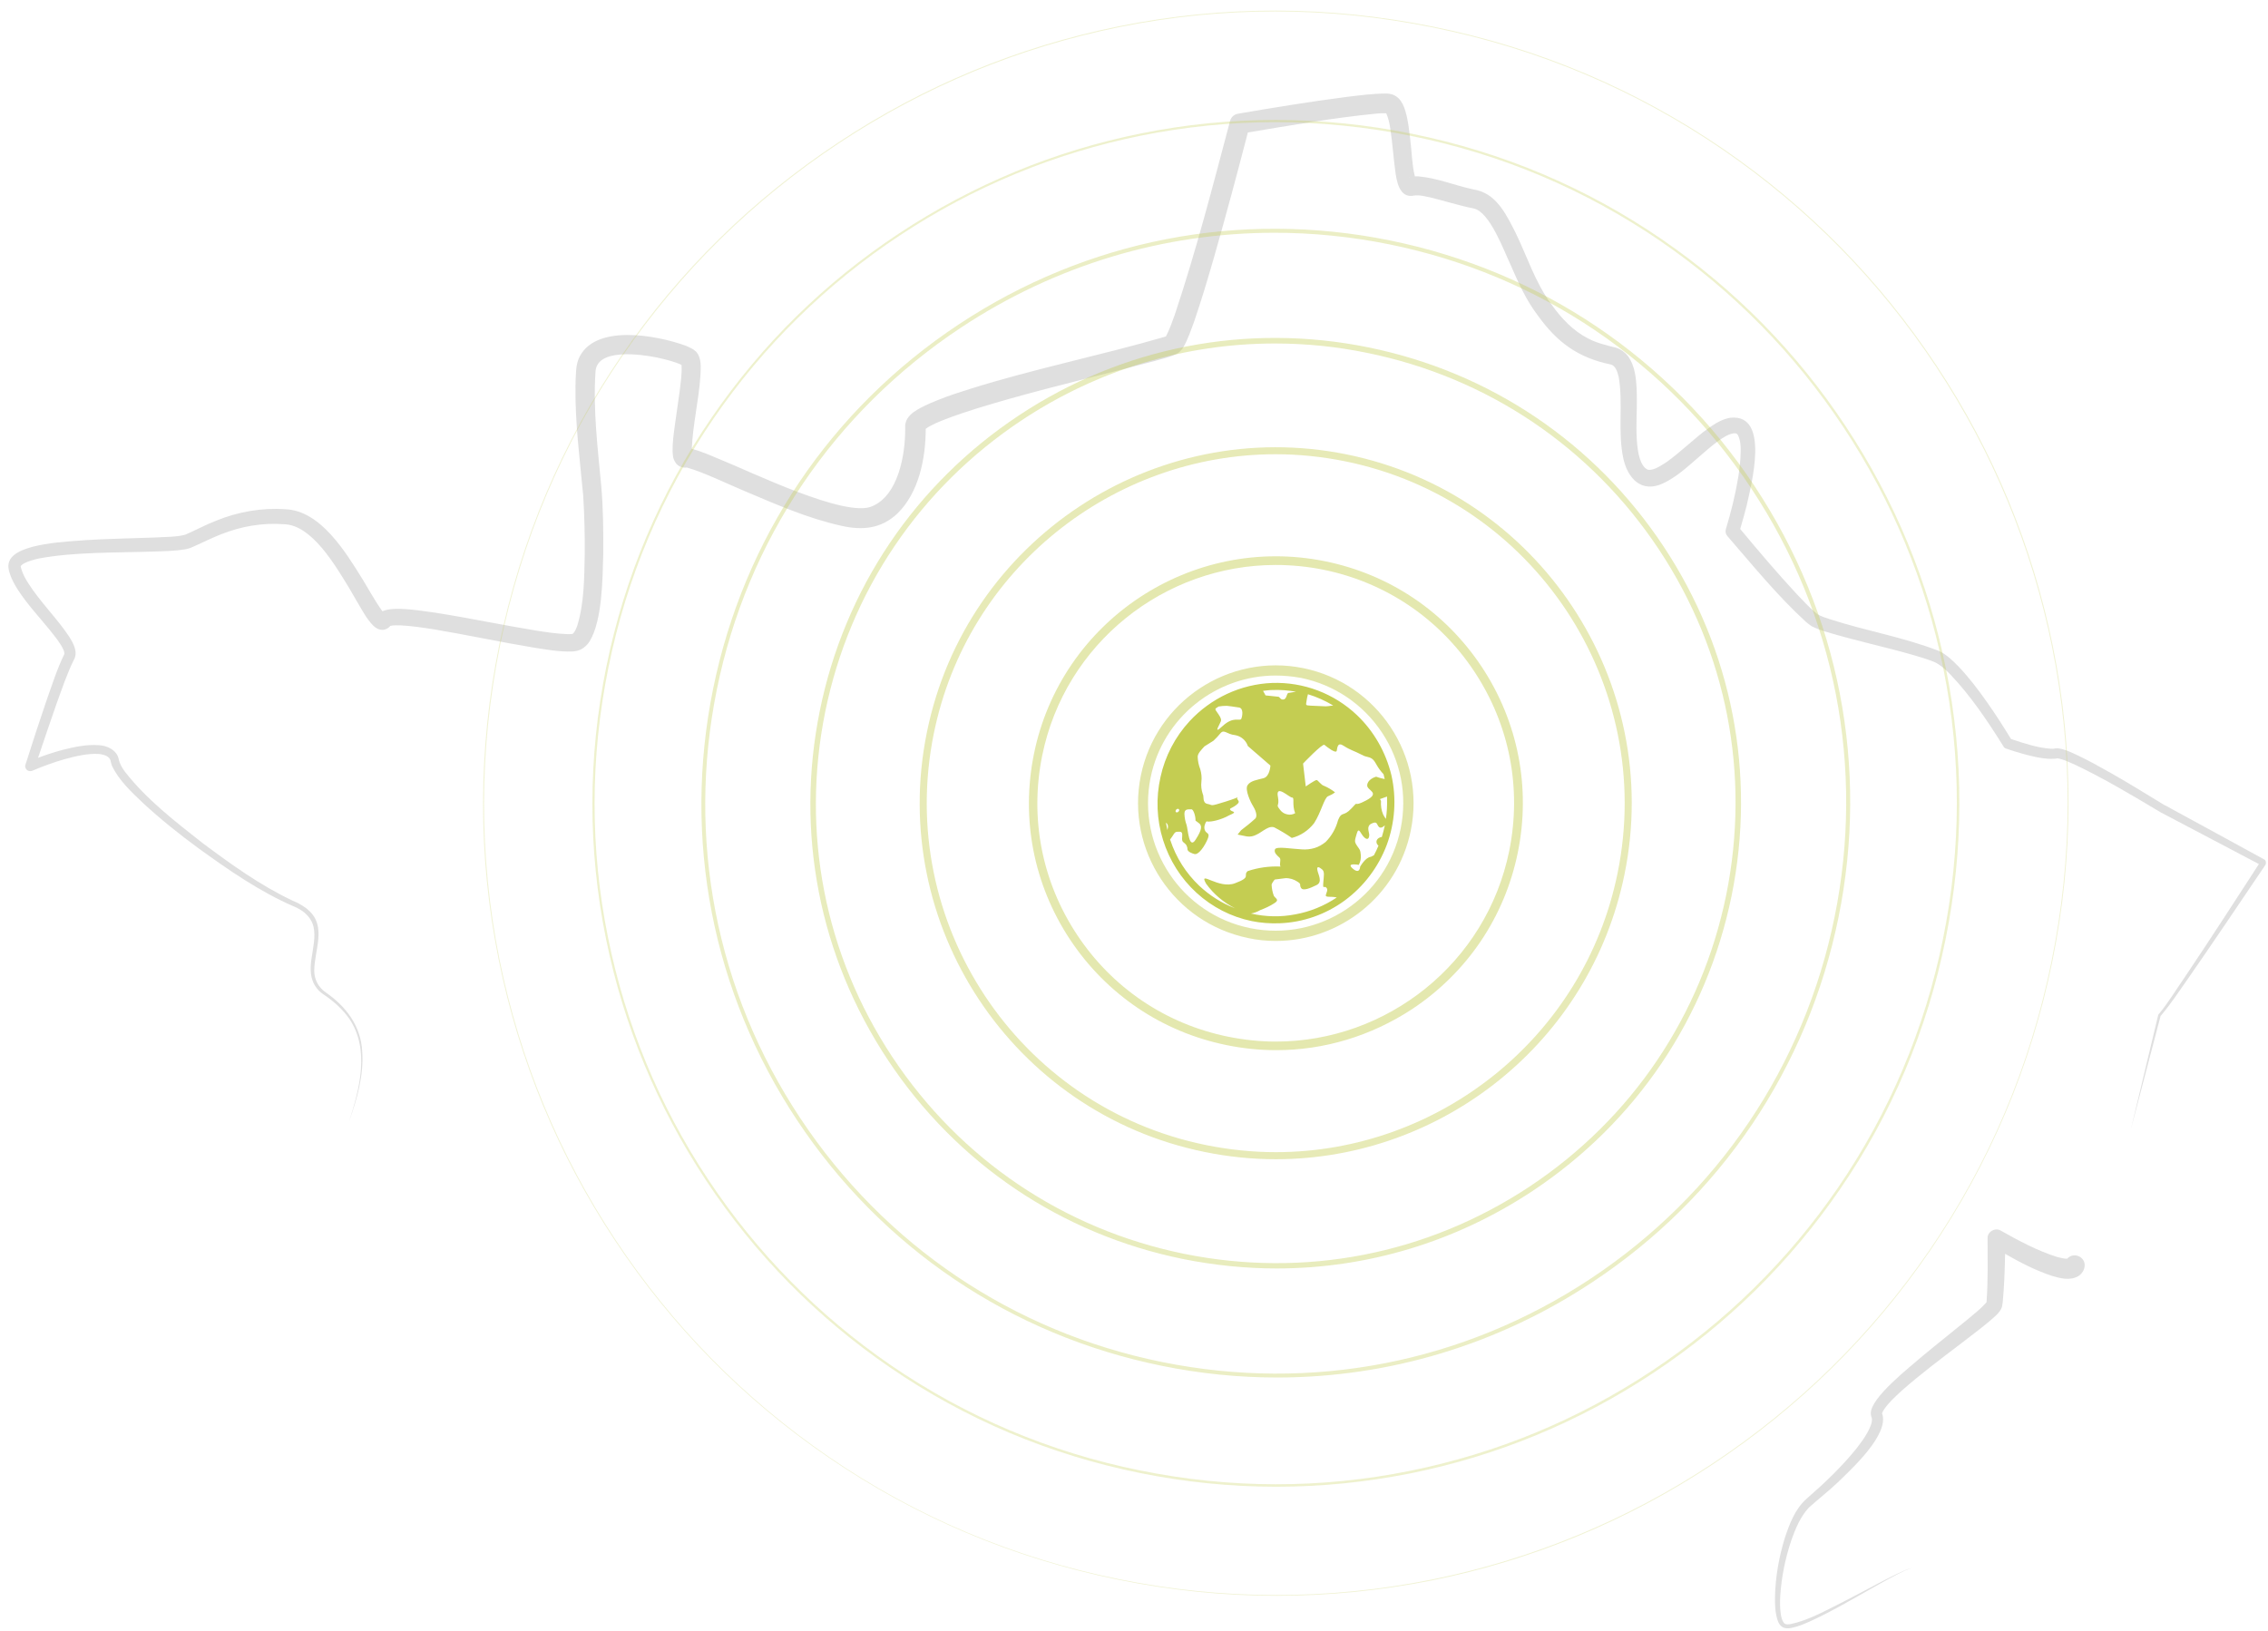 <?xml version="1.0" encoding="utf-8"?>
<!-- Generator: Adobe Illustrator 26.3.1, SVG Export Plug-In . SVG Version: 6.00 Build 0)  -->
<svg version="1.1" id="_x2014_ÎÓÈ_x5F_1" xmlns="http://www.w3.org/2000/svg" xmlns:xlink="http://www.w3.org/1999/xlink"
	 x="0px" y="0px" viewBox="0 0 1347.5 969.1" style="enable-background:new 0 0 1347.5 969.1;" xml:space="preserve">
<style type="text/css">
	.st0{fill:#DFDFDF;}
	.st1{opacity:0.5;fill:#C4CD52;}
	.st2{opacity:0.458;fill:#C4CD52;}
	.st3{opacity:0.417;fill:#C4CD52;}
	.st4{opacity:0.375;fill:#C4CD52;}
	.st5{opacity:0.333;fill:#C4CD52;}
	.st6{opacity:0.292;fill:#C4CD52;}
	.st7{opacity:0.25;fill:#C4CD52;}
	.st8{fill:#C4CD52;}
</style>
<g>
	<path class="st0" d="M1345.3,510.7c-14.4-7.8-40.6-22.3-55.5-30.3l-2.3-1.3l-1.2-0.6l-0.6-0.3c0,0-0.5-0.3-0.5-0.3
		c-10.5-6.4-21-12.9-31.8-19c-6.2-3.5-12.3-6.9-18.8-10c-4-1.8-7.7-3.8-12.2-4.3c-0.4,0-0.7,0-1.3,0.1l-0.4,0.1l-0.1,0l-0.2,0
		l-0.4,0.1c-0.1,0-0.3,0.1-0.5,0c0,0-1.1,0-1.1,0c-8-0.6-15.9-3.2-23.6-5.8c-4.5-7.4-9.2-14.7-14.2-21.8
		c-5.2-7.4-10.7-14.7-17.1-21.4c-3.5-3.5-6.7-6.8-11.5-9.1c-21-8.2-43.6-12-64.9-18.9c-2.6-0.8-4.8-1.6-7.1-2.8c0,0-1-0.8-1-0.8
		c-4.1-3.4-7.7-7.3-11.5-11.3c-11.6-12.5-22.7-25.6-33.6-38.7c1.4-4.6,2.6-9.1,3.8-13.7c2.8-12.6,14-54.6-9.4-52.4
		c-4.9,0.7-9.2,3.4-12.9,6c-4.7,3.3-8.9,7-13,10.5c-4.1,3.5-8.2,7-12.3,9.9c-2.1,1.4-4.2,2.7-6.2,3.6c-2,0.9-3.9,1.2-4.9,0.9
		c-9-4.1-6.3-31.5-6.5-40.5c0-5.5,0-11.2-1.2-17.2c-0.6-3.2-1.9-6.8-4.2-10c-1.8-2.2-4.3-4-7-4.8c-5.7-1.4-11.5-2.8-16.6-5.5
		c-9-4.6-15.9-12-21.8-20.3c-9.6-12.9-14.3-28.3-21.4-42.8c-4.8-9.4-10.6-21.8-22.1-24.8c-0.2-0.1-0.5-0.1-0.6-0.2l-0.5-0.1
		c0,0-1.9-0.4-1.9-0.4c-10.9-2.3-21.1-6.7-32.6-7.7c-0.4,0-0.8,0-1.3,0c0,0-0.3,0-0.7,0c-1.7-6.7-1.8-14.5-2.7-21.6
		c-0.7-5.8-1.2-11.3-2.9-17.1c-1.7-6-5-10.7-11.8-10.5c-7.8,0-15.6,1.1-23.2,2c-21.7,2.8-43.1,6.3-64.6,10c-2.2,0.4-4,2-4.6,4.3
		c-10.2,38.5-20.2,77.3-32.8,115c-1.6,4.4-3.2,9.1-5.3,13c-0.2,0.1-0.4,0.1-0.6,0.2c-38.2,11.1-77.6,19-115.8,31
		c-6.4,2-12.9,4.1-19.3,6.7c-3.2,1.3-6.4,2.6-9.8,4.4c-3,1.7-6,3.2-8.2,6.7c-0.6,0.8-1.4,3.5-1.2,4.8l0,0.3c0,0,0,0.6,0,0.6
		c0.1,15.4-4,39.6-19.6,46.2c-15.6,7.2-72.4-20.6-90.1-27.7c-5.6-2.3-11.2-4.9-17.1-6.4c0.6-14.3,4.1-28.5,5.1-43
		c0.2-4.8,1-10.9-2.6-14.8c-1.8-1.7-3.9-2.5-5.9-3.4c-17.1-6.3-55.2-13.6-64,8.1c-0.9,2.4-1.3,5.4-1.4,7.8c-0.1,2.6-0.3,5.2-0.3,7.8
		c-0.3,21.9,2.6,43.8,4.6,65.4c0.7,11.5,1,23.1,0.9,34.6c-0.3,14.3-0.3,29.3-4.5,42.8c-0.7,1.8-1.4,3.5-2.6,4.6
		c-0.5,0.2-2.3,0.2-3.2,0.2c-6.2-0.2-12.9-1.2-19.1-2.2c-19.6-3.2-39.4-7.4-59.1-10.5c-7.5-0.9-24.5-4.2-31.7-0.9
		c-2.4-3.2-4.6-7-6.7-10.4c0,0-5.1-8.6-5.1-8.6c-9.9-15.9-24.9-40.9-45.9-41.6c-13.9-1-28.2,1.5-41.1,6.8
		c-6.2,2.4-12.3,5.7-18.3,8.3c-5.4,1.5-12.6,1.3-18.4,1.7c-11.4,0.4-29,0.8-40.1,1.5c-10.6,0.9-41.5,1.7-46,12.4
		c-1.1,2.4-0.6,5.2,0.2,7.5c1.2,3.7,3,6.8,4.9,9.8c5.7,8.7,12.5,15.9,18.9,23.8c2.9,3.7,6.1,7.4,8,11.5c0.4,1,0.9,2.2,0.5,3
		c-4.3,8.8-7.2,18.2-10.5,27.4c-4.3,12.7-8.5,25.4-12.5,38.1c-0.2,0.6-0.2,1.4,0.1,2c0.6,1.5,2.4,2.2,3.9,1.6c6.3-2.7,13-5.1,19.6-7
		c6.4-1.7,13.4-3.4,19.9-3c3.1,0.3,6.8,1.3,7.2,4.6l0.2,0.8c0.2,0.5,0.3,1.1,0.5,1.6c4.2,8.8,11.6,15.6,18.4,22.1
		c10.5,9.7,21.6,18.6,33.1,27c18,13,36.4,25.8,56.8,34.6l1.2,0.5l1.1,0.6c0,0,1.1,0.6,1.1,0.6c3.9,2.3,7.1,5.9,8.1,10.4
		c2.6,12-6.5,25.8,2,36.5c1.1,1.5,2.6,2.7,4.1,3.7c5.8,3.9,11.1,8.6,15.1,14.3c12.3,18.1,6.2,41.8-0.1,61
		c4.7-13.2,8.8-27.3,7.8-41.5c-0.8-15.2-9.6-26.8-21.8-35.2c-4.2-2.9-6.7-7.6-6.7-12.8c0-12.2,7.7-26.5-3.7-36.2
		c-0.9-0.9-2.3-1.8-3.4-2.5l-1.2-0.7c0,0-1.2-0.7-1.2-0.7c-0.8-0.4-2.8-1.3-3.7-1.7c-19-9-36.3-21.5-53.2-34.1
		c-16.4-12.9-33.4-26-46.2-42.5c-1.7-2.4-3.1-4.7-3.6-7.5c-1.2-5.2-6.7-7.8-11.5-8.1c-7.6-0.6-14.7,1-21.9,2.8
		c-4.9,1.3-9.8,2.9-14.5,4.7c3.6-10.7,7.2-21.3,10.9-31.9c3.2-8.8,6.2-17.8,10.3-26.2c2.8-4.7-0.3-10-2.7-13.9
		c-7.4-11.1-17.2-20.6-24.3-31.7c-1.7-2.7-3.2-5.4-4-8.1c-0.2-0.7-0.4-1.3-0.5-1.9c0-0.2,0-0.2,0.1-0.3c0-0.2,0.9-1,2-1.6
		c2.3-1.2,5.4-2.1,8.4-2.8c21.8-4.1,46.9-3.4,69.1-4.2c6-0.2,12.1-0.3,18.1-1.3c0.8-0.2,1.6-0.3,2.4-0.6c0.3-0.1,0.7-0.2,0.9-0.3
		c6.3-2.7,12-5.7,18.2-8.1c11.9-4.7,24.6-6.9,37.3-5.9c16.5,0.4,30.4,24.5,38.4,37.5c0,0,5,8.6,5,8.6c2.9,4.8,5.3,9.7,9.4,14
		c0.2,0.2,0.5,0.4,0.8,0.7l0.5,0.4c0.1,0.1,0.3,0.2,0.6,0.4c0.9,0.6,1.7,0.9,2.9,1.1c2,0.3,4.2-0.7,5.5-2.3c2-0.5,4.1-0.3,6.3-0.3
		c6.2,0.3,12.8,1.3,19.3,2.3c19.8,3.3,39.2,7.5,59,10.8c7.8,1.2,15.5,2.7,23.6,2.4l0.8-0.1c0,0,0.9-0.1,0.9-0.1
		c3.6-0.4,6.7-3,8.5-5.8c7.6-12.5,7.7-37.3,8.1-51.9c0.1-13.5,0-27.1-1.2-40.6c-2.1-22.7-4.9-45-3.4-67.7c0.7-14,26.4-10.5,36.4-8.5
		c4.9,1.1,10.2,2.3,14.7,4.4c0.4,5.1-0.5,10.4-1.1,15.7c-0.9,6.5-1.9,13.1-2.8,19.8c-0.7,5.3-1.5,10.4-1.4,15.9
		c0.2,2.4,0,4.1,1.9,6.9c1.2,1.9,4.1,3.1,6.5,2.7c0,0,0.1,0,0.1,0c9.5,2.6,25,10.1,34.1,13.9c18.7,7.9,37.4,16.2,57.6,20.7
		c12.4,2.8,23.6,1.9,33.3-7.2c12.9-12.5,16.9-33.1,16.9-50.4c3.3-2.4,7.6-4.1,11.7-5.7c12.2-4.7,25-8.4,37.6-12
		c28.7-8.1,58.1-15,87.1-22.7c4.1-1.2,8.7-2.2,12.8-4.2c1.5-0.8,2.8-2.2,3.7-3.6c3-5.1,4.6-10.3,6.6-15.6
		c4.4-12.8,8.2-25.7,11.9-38.5c7-24.5,13.6-49.1,20-73.8c25.4-4.2,50.8-8.7,76.3-11.2c2-0.2,3.9-0.3,5.9-0.2c1.3,2.8,2,6.2,2.5,9.6
		c1.2,8,1.7,15.9,2.8,24.1c0.8,6.2,2.3,17.1,11.3,15.2l0.1,0l0.2,0l0.2-0.1c0,0,0.3,0,0.3,0c2.8-0.2,5.3,0.5,8.4,1.1
		c8.7,2.1,17.3,4.9,26.3,6.7c9.5,2.2,17.7,24.8,21.9,33.7c4.4,10.1,9.1,20.7,15.9,29.6c11.5,16.1,24,25.4,43.7,29.4
		c2.7,0.9,3.7,4.1,4.5,7.2c2.8,15.8-0.7,32.6,2.8,48.7c2.6,11.7,10.7,20.6,23.4,14.8c8-3.7,14.4-9.7,20.8-15.2
		c4.1-3.6,8.1-7.1,12.2-10.1c2.9-2,5.6-3.9,8.9-4.5c0.7-0.1,1.2-0.1,1.8,0.1c0.3,0.1,0.5,0.3,0.9,0.8c1.4,2.7,1.8,6,1.7,9.4
		c0,5-0.6,10.3-1.4,15.5c-1.7,10.4-4.3,20.9-7.4,31.1c-0.4,1.3-0.2,2.8,0.8,4c15.2,17.5,29.8,35.6,47,51.3c1,0.9,2.1,1.6,3.2,2.4
		c2.7,1.4,5.9,2.5,8.6,3.3c17.4,5.3,34.8,8.9,52.1,13.9c4.1,1.2,8.4,2.5,12.3,4.1c3.4,1.6,6.9,4.7,9.5,7.5
		c12.1,12.7,22.2,27.8,31.5,42.7c0.3,0.6,0.9,1,1.5,1.2c3.4,1.2,6.8,2.2,10.3,3.2c5.3,1.4,10.7,2.8,16.3,2.9c0.2,0,2.4-0.1,2.4-0.1
		l0.9-0.1l0.4-0.1l0.2,0c0,0,0,0,0,0c-0.1,0,0,0,0,0c3.3,0.4,7,2.3,10.1,3.6c17.5,8.3,34.4,18.4,51.1,28.4
		c14.7,7.8,42.3,22.2,58.5,30.8c-14.5,22.4-29,44.8-43.9,67c-4.6,6.6-10,15.4-15.1,21.6c-0.2,0.2-0.3,0.3-0.5,0.5l-0.2,0.3
		c0,0.1-0.1,0.1-0.1,0.2l-16.3,68.1c0,0,17.6-67.1,17.7-67.5c0.2-0.2,0.4-0.3,0.5-0.5c5.7-6.8,10.6-14.3,15.7-21.5
		c15.6-22.5,30.9-45.2,46.2-67.9C1346.5,512.4,1346.2,511.2,1345.3,510.7z M232.2,371.1c0,0-0.1,0.1-0.1,0.1
		c0.1-0.1,0.1-0.2,0.2-0.2C232.6,370.5,232.2,371.1,232.2,371.1z M405.9,266.2c0.1,0,0.2,0,0.3-0.1
		C405.9,266.2,405.5,266.3,405.9,266.2z M408.2,277.6c0,0-0.1,0-0.1,0c0.1,0,0.1,0,0.2,0C409.1,277.4,408.2,277.6,408.2,277.6z
		 M549.8,253.3c0-0.1,0-0.2,0-0.3C549.7,252.8,549.8,253.1,549.8,253.3z M692.5,200.2C692.5,200.2,692.5,200.2,692.5,200.2
		C692.5,200.2,692.5,200.2,692.5,200.2z M693.4,199.5C693.4,199.5,693.4,199.5,693.4,199.5L693.4,199.5z M837,105.2
		c0,0,0.2-0.1,0.3-0.1c0.1,0,0.1,0,0.2,0c-0.1,0-0.3,0.1-0.3,0.1L837,105.2z"/>
	<path class="st0" d="M1235.6,746.7c-2.5-1.4-5.6-0.9-7.4,1.2c-1.7,0.1-3.8-0.5-5.9-1c-11.6-3.6-23-9.7-33.6-15.7
		c-3.3-2-8,0.7-7.8,4.6c0,12.5,0.3,25.1-0.6,37.5l-0.1,0.5c0,0,0,0.1,0,0.1c0,0,0,0.1-0.1,0.1c-3.3,3.7-7.2,6.7-11.1,10
		c-8.6,7.1-18.2,14.6-26.7,21.7c-7.4,6.5-31,24.7-30.8,34.2c0,0.9,0.3,1.9,0.6,2.7c0.5,2.6-1.2,6.1-2.6,8.6
		c-1.7,3.1-3.9,6.1-6.2,9.1c-8.8,11-19.2,20.9-29.9,30.2c-6.9,6.1-10.2,15-13,23.4c-3.4,11.2-5.5,22.7-5.8,34.3
		c-0.1,4.9,0,10,1.6,14.7c1.4,4.1,4.2,5.2,8.1,4.4c4-0.8,7.5-2.3,11.1-3.9c14-6.4,27.1-14.3,40.5-21.8c3.3-1.9,6.7-3.7,10.1-5.5
		c3.4-1.7,6.8-3.7,10.5-4.5c-3.8,0.7-7.2,2.6-10.7,4.2c-3.4,1.7-6.8,3.4-10.2,5.2c-6.8,3.6-13.5,7.2-20.3,10.7
		c-10.1,5-20.3,10.9-31.3,13.3c-1.5,0.2-3.2,0.5-4.2-0.8c-0.9-1.1-1.4-3-1.7-4.7c-0.6-3.6-0.6-7.4-0.4-11.1
		c0.7-11.3,3-22.5,6.6-33.2c2.4-6.8,5.4-14,10.3-19.3c5.5-5,11.5-9.6,17.2-15c8.2-8,31-28.7,26.4-41.1c0-0.1,0,0,0,0
		c0,0.1,0,0.1,0,0.1c0.1-0.4,0.3-1,0.7-1.7c2.8-4.4,7-8.2,10.9-11.8c11.3-10,23.6-19.2,35.7-28.4c6.4-5,14.7-11,20.6-16.6
		c1.4-1.4,2.9-3,3.4-5.2c0.1-0.7,0.3-1.8,0.4-2.5c0.9-9.6,1.2-19.1,1.4-28.7c8.9,5.1,17.9,9.8,27.8,13.1c4.8,1.4,10.7,3.1,15.8,0.1
		C1239,755.5,1240.3,749.5,1235.6,746.7z M1180.3,773.6C1180.3,773.6,1180.3,773.6,1180.3,773.6
		C1180.4,773.5,1180.4,773.6,1180.3,773.6z M1228.7,747.8C1228.7,747.8,1228.7,747.8,1228.7,747.8
		C1228.7,747.8,1228.7,747.8,1228.7,747.8z"/>
</g>
<g>
	<path class="st1" d="M758,559.1c-5.4,0-10.9-0.5-16.3-1.7c-44.2-9-72.9-52.3-63.9-96.5s52.3-72.9,96.5-63.9
		c44.2,9,72.9,52.3,63.9,96.5C830.3,532.3,796.1,559.1,758,559.1z M757.9,401.4c-35.3,0-67,24.8-74.3,60.7
		c-8.3,41,18.2,81.1,59.2,89.4c41,8.3,81.1-18.2,89.4-59.2c4-19.9,0.1-40.1-11.1-57c-11.2-16.9-28.3-28.4-48.1-32.5
		C768,401.9,762.9,401.4,757.9,401.4z M835.2,493L835.2,493L835.2,493z"/>
	<path class="st2" d="M758.3,624c-9.8,0-19.7-1-29.5-3c-38.4-7.8-71.4-30.1-93.1-62.8c-21.6-32.7-29.2-71.8-21.4-110.2
		c16.1-79.3,93.7-130.6,173-114.5c38.4,7.8,71.4,30.1,93.1,62.8c21.6,32.7,29.2,71.8,21.4,110.2l-2.5-0.5l2.5,0.5
		c-7.8,38.4-30.1,71.4-62.8,93.1C814.6,615.6,786.7,624,758.3,624z M757.9,335.7C692,335.7,632.8,382,619.2,449
		c-7.5,37.1-0.2,74.8,20.7,106.4s52.8,53.1,89.8,60.6c9.5,1.9,18.9,2.9,28.3,2.9c65.9,0,125.1-46.4,138.7-113.4
		c7.5-37.1,0.2-74.8-20.7-106.4s-52.8-53.1-89.8-60.6C776.7,336.6,767.2,335.7,757.9,335.7z"/>
	<path class="st3" d="M758,688.8c-13.9,0-28-1.4-42.2-4.3c-114.3-23.2-188.4-135.1-165.1-249.4C573.9,320.8,685.8,246.8,800.1,270
		c114.3,23.2,188.4,135.1,165.1,249.4C944.9,619.5,856.5,688.8,758,688.8z M757.9,269.9c-96.5,0-183.2,67.9-203.1,166
		C532,548,604.6,657.7,716.6,680.4c13.9,2.8,27.7,4.2,41.4,4.2c96.5,0,183.2-67.9,203.1-166c22.8-112-49.8-221.7-161.9-244.5
		C785.4,271.3,771.5,269.9,757.9,269.9z"/>
	<path class="st4" d="M758.5,753.7c-18.5,0-37.1-1.9-55.6-5.6c-72.3-14.7-134.6-56.7-175.4-118.3s-55.1-135.3-40.4-207.6
		c14.7-72.3,56.7-134.6,118.3-175.4c61.5-40.7,135.3-55.1,207.6-40.4c72.3,14.7,134.6,56.7,175.4,118.3
		c40.7,61.5,55.1,135.3,40.4,207.6l-1.6-0.3l1.6,0.3C1014,604.7,972,666.9,910.5,707.7C864.7,738,812.2,753.7,758.5,753.7z
		 M757.4,204.1c-53,0-104.9,15.5-150.2,45.5c-60.8,40.3-102.3,101.8-116.9,173.3c-14.5,71.5-0.4,144.3,39.9,205.2
		c40.3,60.8,101.8,102.3,173.3,116.9c71.5,14.5,144.3,0.4,205.2-39.9c60.8-40.3,102.3-101.8,116.9-173.3
		c14.5-71.5,0.4-144.3-39.9-205.2c-40.3-60.8-101.8-102.3-173.3-116.9C794.1,205.9,775.7,204.1,757.4,204.1z"/>
	<path class="st5" d="M758.7,818.5c-22.8,0-45.8-2.3-68.7-7c-89.3-18.2-166.2-70-216.5-146c-50.3-76-68-167-49.8-256.3
		c18.2-89.3,70-166.2,146-216.5c76-50.3,167-68,256.3-49.8c89.3,18.2,166.2,70,216.5,146c50.3,76,68,167,49.8,256.3
		c-18.2,89.3-70,166.2-146,216.5C889.8,799.2,824.9,818.5,758.7,818.5z M757.3,138.3c-65.8,0-130.2,19.2-186.4,56.4
		c-75.5,50-127,126.3-145,215c-18,88.7-0.5,179.1,49.5,254.6c50,75.5,126.3,127,215,145c88.7,18,179.1,0.5,254.6-49.5
		c75.5-50,127-126.3,145-215c18-88.7,0.5-179.1-49.5-254.6c-50-75.5-126.3-127-215-145C802.8,140.6,779.9,138.3,757.3,138.3z"/>
	<path class="st6" d="M758.4,883.4c-27.1,0-54.3-2.7-81.3-8.2c-53.7-10.9-103.7-32-148.5-62.8c-43.3-29.7-80-67-109.1-111
		c-29.1-44-49.1-92.4-59.5-143.8c-10.8-53.3-10.7-107.5,0.2-161.2c10.9-53.7,32-103.7,62.8-148.5c29.7-43.3,67-80,111-109.1
		c44-29.1,92.4-49.1,143.8-59.5c53.3-10.8,107.5-10.7,161.2,0.2c53.7,10.9,103.7,32,148.5,62.8c43.3,29.7,80,67,109.1,111
		c29.1,44,49.1,92.4,59.5,143.8c10.8,53.3,10.7,107.5-0.2,161.2l-0.7-0.1l0.7,0.1c-10.9,53.7-32,103.7-62.8,148.5
		c-29.7,43.3-67,80-111,109.1c-44,29.1-92.4,49.1-143.8,59.5C811.8,880.7,785.1,883.4,758.4,883.4z M757.5,72.6
		c-26.7,0-53.2,2.7-79.6,8c-51.3,10.4-99.5,30.3-143.3,59.3c-43.8,29-81,65.6-110.6,108.7c-30.6,44.7-51.7,94.5-62.5,148
		c-10.9,53.5-11,107.6-0.2,160.7c10.4,51.3,30.3,99.5,59.3,143.3c29,43.8,65.6,81,108.7,110.6c44.7,30.6,94.5,51.7,148,62.5
		c53.5,10.9,107.6,11,160.7,0.2c51.3-10.4,99.5-30.3,143.3-59.3c43.8-29,81-65.6,110.6-108.7c30.6-44.7,51.7-94.5,62.5-148
		c10.9-53.5,11-107.6,0.2-160.7c-10.4-51.3-30.3-99.5-59.3-143.3c-29-43.8-65.6-81-108.7-110.6c-44.7-30.6-94.5-51.7-148-62.5
		C811.6,75.3,784.5,72.6,757.5,72.6z"/>
	<path class="st7" d="M758.5,948.2c-31.5,0-63-3.2-94.3-9.6c-62.3-12.7-120.2-37.2-172.2-72.8c-50.2-34.4-92.8-77.7-126.6-128.7
		c-33.8-51-57-107.1-69.1-166.8c-12.5-61.8-12.4-124.7,0.3-187c12.7-62.3,37.2-120.2,72.8-172.2C403.7,161,447.1,118.4,498,84.7
		c51-33.8,107.1-57,166.8-69.1c61.8-12.5,124.7-12.4,187,0.3C914.1,28.5,972,53,1024,88.6c50.2,34.4,92.8,77.7,126.6,128.7
		c33.8,51,57,107.1,69.1,166.8c12.5,61.8,12.4,124.7-0.3,187s-37.2,120.2-72.8,172.2c-34.4,50.2-77.7,92.8-128.7,126.6
		c-51,33.8-107.1,57-166.8,69.1C820.4,945.1,789.5,948.2,758.5,948.2z M757.5,6.8c-31,0-61.9,3.1-92.5,9.3
		c-59.6,12.1-115.7,35.3-166.6,69c-50.9,33.7-94.2,76.3-128.6,126.4c-35.6,51.9-60.1,109.8-72.7,172s-12.7,125.1-0.3,186.8
		c12.1,59.6,35.3,115.7,69,166.6c33.7,50.9,76.3,94.2,126.4,128.6c51.9,35.6,109.8,60.1,172,72.7c62.2,12.7,125.1,12.7,186.8,0.3
		c59.6-12.1,115.7-35.3,166.6-69s94.2-76.3,128.6-126.4c35.6-51.9,60.1-109.8,72.7-172c12.7-62.2,12.7-125.1,0.3-186.8
		c-12.1-59.6-35.3-115.7-69-166.6s-76.3-94.2-126.4-128.6c-51.9-35.6-109.8-60.1-172-72.7C820.4,10,788.9,6.8,757.5,6.8z"/>
</g>
<path class="st8" d="M806.2,424.9c-13.6-12.9-31.7-19.7-50.3-19.1c-18.6,0.7-36.3,8.9-49.1,22.7c-8.6,9.3-14.6,20.8-17.3,33.2
	c-2.8,12.4-2.3,25.3,1.5,37.4c3.8,12.1,10.6,22.9,19.9,31.4c9.3,8.5,20.6,14.3,32.8,16.8c5.4,1.1,10.9,1.5,16.5,1.3
	c13.9-0.5,27.4-5.2,38.7-13.5c11.3-8.3,20-19.8,25-33c4.9-13.2,5.9-27.7,2.8-41.4C823.4,447,816.3,434.5,806.2,424.9z M814.5,509.1
	c-3.3,0.3-6.4,5.9-6.4,5.9s-0.1,4.8-4.4,1.1c-4.3-3.7,3.6-2.2,3.6-2.2c1-1.8,1.4-3.9,1.2-5.9c-0.3-3.2-0.5-2.9-2.2-5.4
	c-1.7-2.6-1.5-2.8-0.2-7.3c1.3-4.5,2.3,0.5,4.6,2.4c2.3,2,2.9-0.3,2.8-1.9s-1.8-4.9,1.3-6.4c3.1-1.5,3.1-0.1,3.9,1.2
	c0.8,1.3,1.8,1.9,4.1-0.2c-0.5,2.3-1.1,4.6-1.8,6.9c-3.2,0.5-4,3.1-2.4,4.8l0.4,0.4c-0.8,1.9-1.7,3.9-2.7,5.7L814.5,509.1z
	 M824.1,474.9c0.1,3.9-0.1,7.8-0.7,11.7c-0.6-0.8-1.1-1.7-1.6-2.6c-1.1-2.5-1.5-5.3-1.3-8.1l-0.6-1.1l4.2-1.5
	c-0.1,0.6,0.1,1.1,0,1.5L824.1,474.9z M759.2,473.2c-1.3-7.5,6.9,0.8,8.5,0.7c1.6-0.1-0.2,4.2,1.8,9.3c-1.4,0.8-3.1,1.1-4.7,0.7
	c-1.6-0.3-3.1-1.2-4.1-2.5c-3.3-4.2-0.2-1.2-1.5-8.4L759.2,473.2z M778.8,419.3c-3.4-0.2-2.9-0.2-2.5-3c0.2-1.3,0.4-2.5,0.8-3.8
	c5.3,1.6,10.3,3.9,15,6.7c-2,0.3-3.8,0.5-4.4,0.5L778.8,419.3z M756,410c4.7-0.2,9.4,0.2,14,1l-4.2,0.7c-1.4-0.3-1.1,3.5-3.1,3.9
	c-2,0.4-2.2-1.5-3.2-1.6l-7.6-0.8c-0.4-0.9-1-1.8-1.5-2.7C752.3,410.3,754.1,410,756,410z M728.9,419.4c0,0,4.6,0.5,7.3,1
	c2.7,0.5,2,5,1.3,6.7c-0.8,1.7-4.5-1.8-11.1,4.3c-6.5,6.1-0.9-2.1-0.9-3.4c0-1.3-0.7-2.4-3-5.7c-0.2-0.2-0.3-0.4-0.3-0.6
	s-0.1-0.5,0-0.7l1.8-1.2C725.6,419.5,727.3,419.4,728.9,419.4z M707.8,480.9c1.1-0.3,2.6,3.8,2.5,6.7l2,1.5c2,1.5,1.9,3.9-2,9.9
	c-3.9,6-4.5-6.3-5.3-8.8c-0.8-2.1-1.2-4.4-1.3-6.7C703.7,480.1,706.8,481.1,707.8,480.9z M692.7,488.8c1.7,1.2,1.3,2.9,0.9,4.4
	C693.3,491.8,693,490.3,692.7,488.8z M698.9,481c0.4-0.4,1.1-0.6,1.5-0.2c0.1,0.1,0.1,0.3,0.2,0.4c0,0.1,0,0.3,0,0.4
	c0,0.1-0.1,0.3-0.2,0.4c-0.1,0.1-0.2,0.2-0.3,0.3c-0.2,0.2-0.4,0.4-0.7,0.4c-0.3,0-0.6,0-0.8-0.2c-0.2-0.2-0.2-0.5-0.1-0.8
	C698.5,481.5,698.6,481.2,698.9,481z M695.1,499.3c0.1-0.7,0.8-1.4,1.2-2c2.1-3.5,2.2-3,4.5-3.1c2.3-0.1,1.5,2.5,1.5,4.3
	c0.1,1.8,0.6,1.7,1.7,2.7c0.5,0.4,0.9,0.9,1.1,1.5c0.3,0.6,0.4,1.2,0.4,1.9c0.1,1.5,2.7,2.5,4.3,2.9c1.6,0.4,4.6-2.4,7.2-7.8
	c2.6-5.4-0.2-3.8-1.2-6.5c-0.3-0.9-0.3-1.8-0.1-2.7c0.2-0.9,0.6-1.8,1.2-2.5c0,0,0.8,0.7,5.7-0.5c2.7-0.7,5.3-1.7,7.8-3.1
	c5.4-2.2,1.5-1.9,0.6-3.1c-0.8-1.1,0.8-0.9,3.4-2.9c2.6-2,1.4-2.3,0.7-3.7c-0.6-1.4,3.8-1.8-6.6,1.5c-10.5,3.3-7.5,2.1-11,1.5
	c-3.4-0.6-2-4.7-2.9-5.9c-0.8-2.4-1.1-4.9-0.8-7.4c0.3-2.5,0-5-0.7-7.4c-0.9-2.3-1.4-4.7-1.5-7.1c-0.2-2.1,2.3-4.5,4-6.4l5.4-3.4
	c1.5-1.4,2.9-2.9,4.2-4.5c2.2-2.4,3.6,0.7,8.6,1.2c1.7,0.3,3.3,1,4.7,2.2s2.3,2.6,2.9,4.3l13.4,11.6c0,0-0.3,6.5-4.1,7.5
	c-3.8,1-7.8,1.5-9.5,4.2c-1.7,2.7,2,10.4,3.2,12.2c1.1,1.8,3,5.6,1.5,7.5c-2.7,2.5-5.6,4.8-8.5,7l-2.1,2.6l5.5,1.1
	c2,0.3,4-0.1,5.8-1.1c3.3-1.4,7.7-6.2,11.2-3.9c3.4,1.8,6.6,3.7,9.7,5.9c5.2-1.3,9.8-4.4,13.2-8.7c4.2-6.4,6.1-15.3,8.4-16.1
	c1.5-0.6,2.8-1.3,4.1-2.3c-1.9-1.5-4.1-2.8-6.4-3.8c-1.8-0.4-3.7-3.4-4.5-3.5c-0.8-0.2-6.5,3.8-6.5,3.8l-1.6-13.6
	c0,0,11.5-12.1,12.7-11.1c1.2,1,6.8,5.5,7.3,3.5c0.4-2,0.5-5.4,4.2-2.9c3.8,2.5,6.5,3.1,10.1,5c1.2,0.7,2.4,1.2,3.8,1.5
	c4.6,0.9,4.4,3.6,7.5,7.7c0.7,0.9,1.4,1.8,2.2,2.6l0.7,2.9c-2.7-0.5-5.1-1.4-5.1-1.4c-1.4,0.4-5.1,1.9-5.3,5.1
	c-0.2,3.2,8.2,4.3-0.6,9c-8.8,4.7-3.7-0.8-8.7,4.7c-5,5.4-5.7,1.4-8,7c-1.3,4.9-3.8,9.4-7.4,13c-2,1.6-4.2,2.9-6.6,3.6
	c-2.4,0.7-5,1-7.5,0.8c-6.3-0.3-15.2-2-16,0c-0.8,2,1.5,3.8,2.7,4.9c1.2,1.1-0.3,3.7,0.6,5.3c-6.6-0.3-13.2,0.6-19.5,2.7
	c-3,2.7,2.5,3.5-7.5,7.2c-9.9,3.8-22-8.2-17.2,0.3c4.5,6.2,10.4,11.2,17.2,14.6c-7.9-3-15.1-7.6-21.3-13.4
	c-7.9-7.5-13.8-16.8-17.2-27.2L695.1,499.3z M743.2,542.8c1.9-0.3,3.8-1,5.5-2c2.9-1.1,5.8-2.4,8.4-4.1c3.4-2.1,0.6-2.8-0.3-4.5
	c-0.8-2.1-1.2-4.4-1.3-6.6c0.2-0.8,1.3-2.4,1.9-3l6.3-0.8c2.6-0.1,5.1,0.7,7.2,2.1c2.6,1.6,0.9,1.7,2.1,3.7c1.2,2,5.5,0.1,9.2-1.7
	c3.8-1.8,0.9-6.4,0.5-8.9c-0.5-2.5,1-1.9,2.7-0.5c1.8,1.4,1.1,3.9,0.8,8.1c-0.3,4.2,0.5,1.5,1.8,2.8c1.3,1.3,0,3-0.3,4.5
	c-0.2,1.5,2.9,0.6,6.2,1.3l0.3,0.1c-7.5,5-15.8,8.4-24.6,10C760.9,545,751.9,544.8,743.2,542.8z"/>
</svg>
